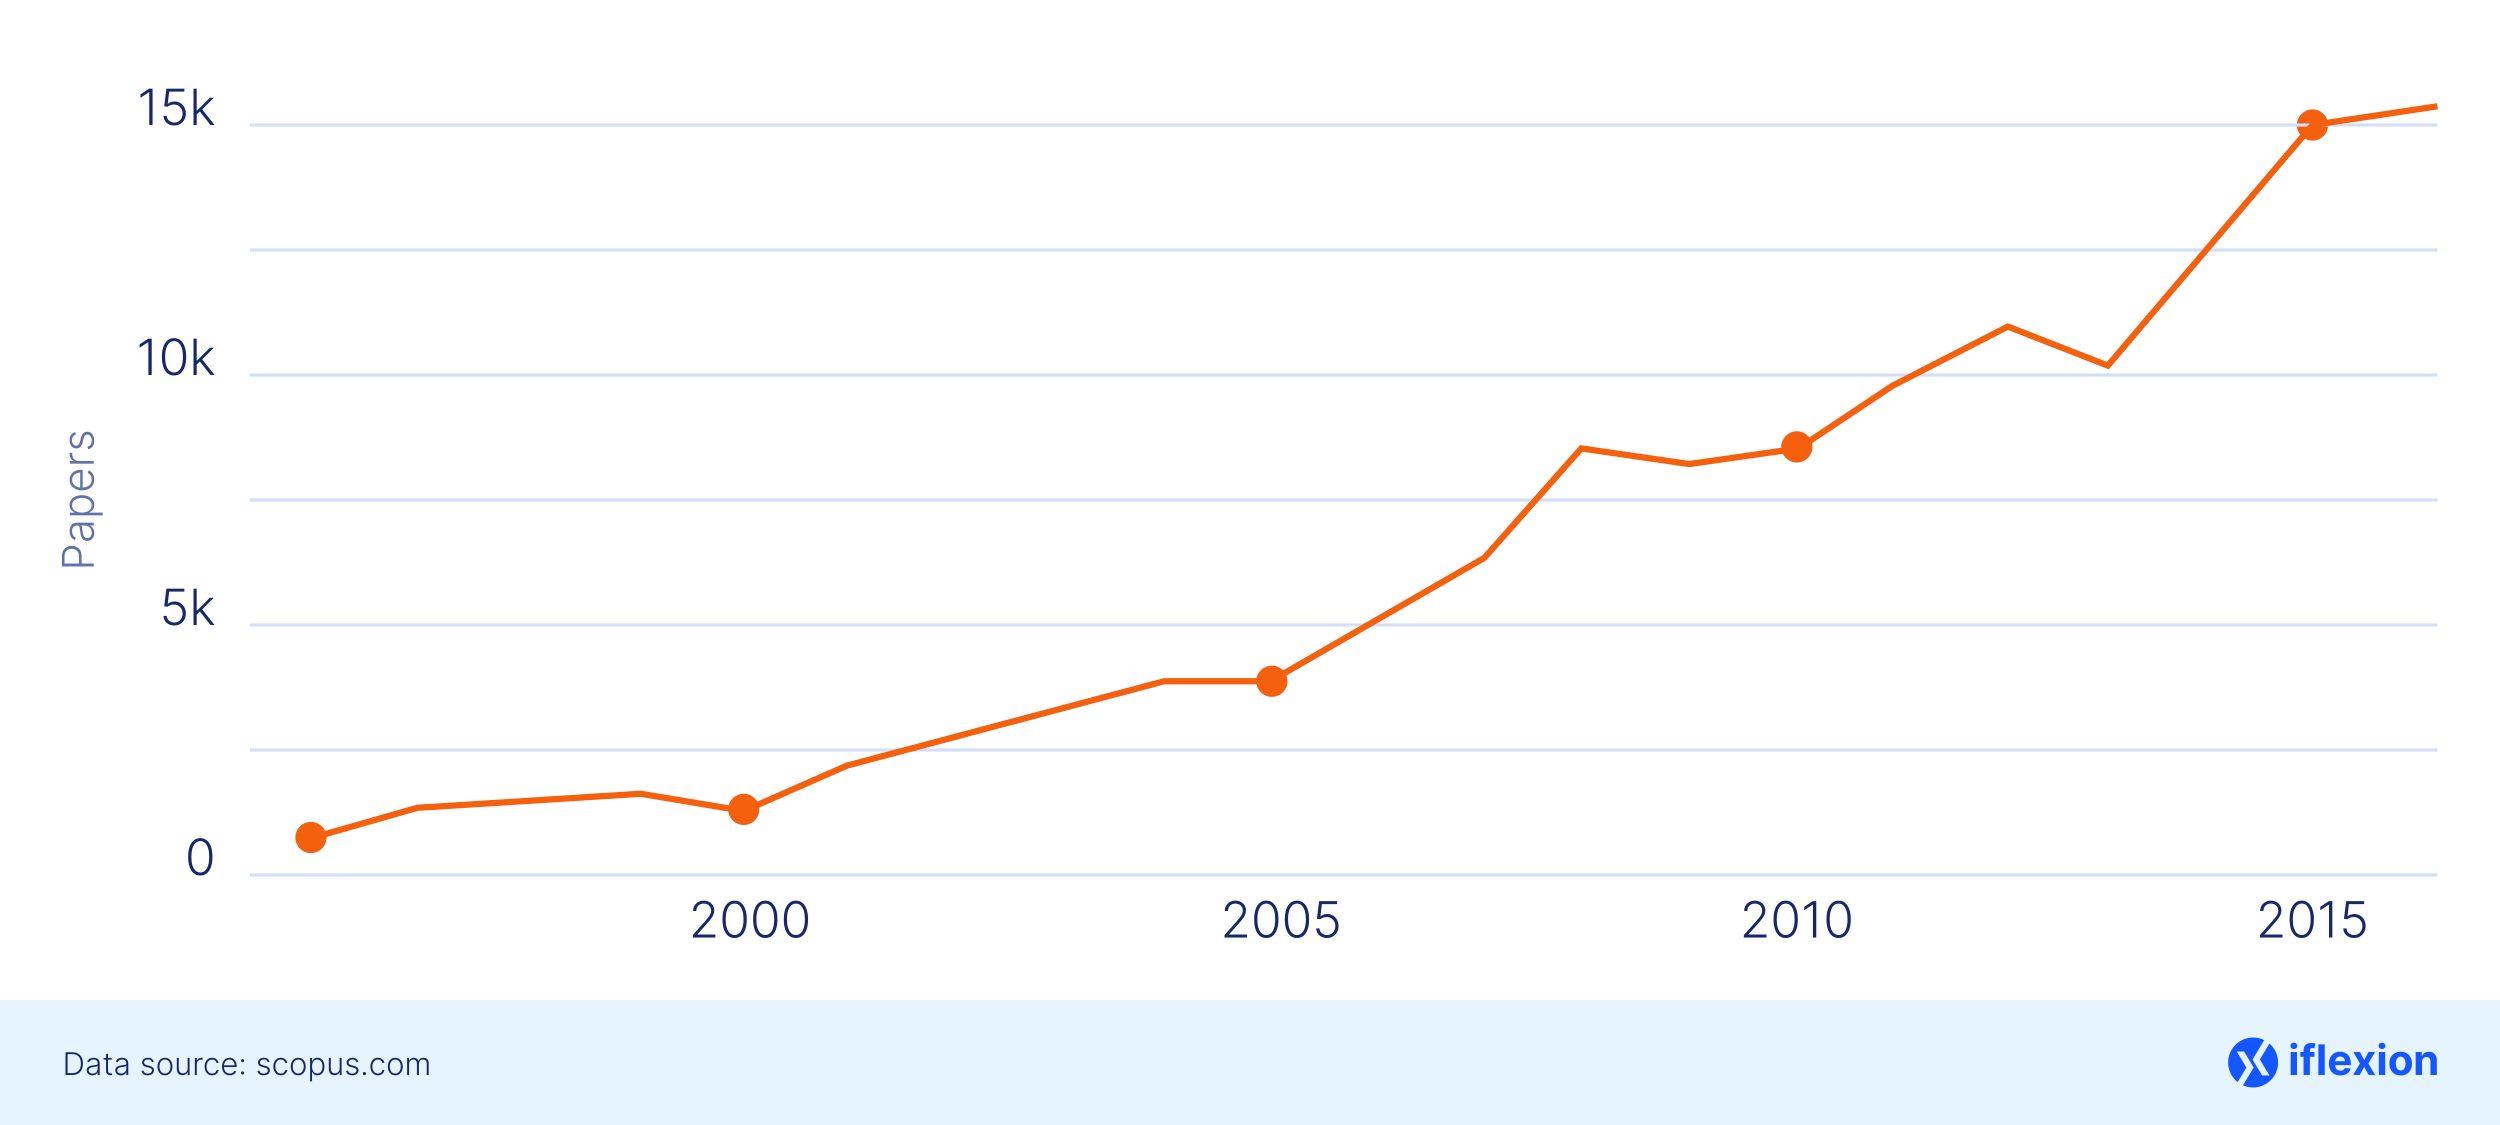 <svg width="800" height="360" viewBox="0 0 800 360" fill="none" xmlns="http://www.w3.org/2000/svg">
<rect width="800" height="360" fill="white"/>
<path d="M800 320H0V360H800V320Z" fill="#E5F4FF"/>
<path d="M23.097 344H20.966V336.727H23.224C23.918 336.727 24.511 336.872 25.004 337.161C25.498 337.449 25.877 337.864 26.14 338.403C26.403 338.943 26.534 339.591 26.534 340.346C26.534 341.108 26.399 341.763 26.129 342.31C25.862 342.854 25.471 343.272 24.957 343.563C24.446 343.854 23.826 344 23.097 344ZM21.63 343.403H23.058C23.683 343.403 24.206 343.28 24.627 343.034C25.049 342.788 25.365 342.436 25.575 341.979C25.786 341.522 25.891 340.978 25.891 340.346C25.889 339.719 25.785 339.179 25.579 338.727C25.375 338.274 25.072 337.928 24.67 337.686C24.27 337.445 23.775 337.324 23.185 337.324H21.63V343.403ZM29.536 344.124C29.207 344.124 28.906 344.06 28.634 343.933C28.361 343.802 28.145 343.615 27.984 343.371C27.823 343.125 27.742 342.827 27.742 342.477C27.742 342.207 27.793 341.979 27.895 341.795C27.997 341.61 28.141 341.459 28.328 341.34C28.515 341.222 28.737 341.128 28.992 341.06C29.248 340.991 29.53 340.938 29.837 340.9C30.143 340.862 30.401 340.829 30.612 340.8C30.825 340.772 30.987 340.727 31.098 340.665C31.209 340.604 31.265 340.504 31.265 340.367V340.239C31.265 339.868 31.154 339.575 30.931 339.362C30.711 339.147 30.394 339.039 29.98 339.039C29.587 339.039 29.266 339.125 29.017 339.298C28.771 339.471 28.598 339.675 28.499 339.909L27.899 339.692C28.022 339.394 28.192 339.156 28.41 338.979C28.628 338.799 28.872 338.67 29.142 338.592C29.411 338.511 29.685 338.471 29.962 338.471C30.17 338.471 30.387 338.498 30.612 338.553C30.839 338.607 31.05 338.702 31.244 338.837C31.438 338.969 31.595 339.155 31.716 339.394C31.837 339.631 31.897 339.932 31.897 340.296V344H31.265V343.137H31.226C31.15 343.298 31.038 343.454 30.889 343.606C30.739 343.757 30.552 343.882 30.328 343.979C30.103 344.076 29.839 344.124 29.536 344.124ZM29.621 343.545C29.957 343.545 30.248 343.471 30.494 343.322C30.741 343.173 30.93 342.975 31.063 342.729C31.198 342.48 31.265 342.207 31.265 341.908V341.12C31.218 341.165 31.138 341.205 31.027 341.241C30.918 341.276 30.792 341.308 30.647 341.337C30.505 341.363 30.363 341.385 30.221 341.404C30.079 341.423 29.951 341.44 29.837 341.454C29.53 341.492 29.267 341.551 29.049 341.631C28.831 341.712 28.665 341.823 28.549 341.965C28.433 342.105 28.375 342.285 28.375 342.505C28.375 342.836 28.493 343.093 28.73 343.276C28.966 343.455 29.263 343.545 29.621 343.545ZM35.727 338.545V339.096H33.124V338.545H35.727ZM33.937 337.239H34.573V342.576C34.573 342.803 34.612 342.982 34.69 343.112C34.768 343.24 34.87 343.331 34.996 343.386C35.121 343.438 35.255 343.464 35.397 343.464C35.48 343.464 35.551 343.459 35.61 343.45C35.669 343.438 35.721 343.426 35.766 343.414L35.901 343.986C35.84 344.009 35.764 344.031 35.674 344.05C35.584 344.071 35.473 344.082 35.34 344.082C35.108 344.082 34.884 344.031 34.669 343.929C34.456 343.827 34.281 343.676 34.143 343.474C34.006 343.273 33.937 343.023 33.937 342.725V337.239ZM38.686 344.124C38.357 344.124 38.056 344.06 37.784 343.933C37.512 343.802 37.295 343.615 37.134 343.371C36.973 343.125 36.893 342.827 36.893 342.477C36.893 342.207 36.944 341.979 37.045 341.795C37.147 341.61 37.292 341.459 37.479 341.34C37.666 341.222 37.887 341.128 38.143 341.06C38.398 340.991 38.68 340.938 38.988 340.9C39.293 340.862 39.551 340.829 39.762 340.8C39.975 340.772 40.137 340.727 40.249 340.665C40.36 340.604 40.416 340.504 40.416 340.367V340.239C40.416 339.868 40.304 339.575 40.082 339.362C39.861 339.147 39.544 339.039 39.13 339.039C38.737 339.039 38.416 339.125 38.168 339.298C37.921 339.471 37.749 339.675 37.649 339.909L37.049 339.692C37.172 339.394 37.343 339.156 37.56 338.979C37.778 338.799 38.022 338.67 38.292 338.592C38.562 338.511 38.835 338.471 39.112 338.471C39.321 338.471 39.537 338.498 39.762 338.553C39.989 338.607 40.2 338.702 40.394 338.837C40.588 338.969 40.746 339.155 40.867 339.394C40.987 339.631 41.048 339.932 41.048 340.296V344H40.416V343.137H40.376C40.301 343.298 40.188 343.454 40.039 343.606C39.89 343.757 39.703 343.882 39.478 343.979C39.253 344.076 38.989 344.124 38.686 344.124ZM38.771 343.545C39.108 343.545 39.399 343.471 39.645 343.322C39.891 343.173 40.081 342.975 40.213 342.729C40.348 342.48 40.416 342.207 40.416 341.908V341.12C40.368 341.165 40.289 341.205 40.178 341.241C40.069 341.276 39.942 341.308 39.798 341.337C39.656 341.363 39.514 341.385 39.371 341.404C39.229 341.423 39.102 341.44 38.988 341.454C38.68 341.492 38.417 341.551 38.2 341.631C37.982 341.712 37.815 341.823 37.699 341.965C37.583 342.105 37.525 342.285 37.525 342.505C37.525 342.836 37.643 343.093 37.88 343.276C38.117 343.455 38.414 343.545 38.771 343.545ZM49.206 339.742L48.627 339.906C48.571 339.742 48.49 339.594 48.386 339.462C48.282 339.329 48.146 339.224 47.978 339.146C47.812 339.067 47.606 339.028 47.36 339.028C46.99 339.028 46.687 339.116 46.451 339.291C46.214 339.466 46.096 339.692 46.096 339.969C46.096 340.204 46.176 340.394 46.337 340.541C46.5 340.686 46.751 340.8 47.09 340.886L47.914 341.088C48.371 341.199 48.713 341.376 48.94 341.617C49.17 341.859 49.284 342.162 49.284 342.526C49.284 342.834 49.199 343.107 49.029 343.347C48.858 343.586 48.62 343.774 48.315 343.911C48.012 344.046 47.66 344.114 47.26 344.114C46.728 344.114 46.288 343.994 45.943 343.755C45.597 343.513 45.376 343.165 45.279 342.711L45.886 342.562C45.964 342.886 46.117 343.131 46.344 343.297C46.574 343.463 46.876 343.545 47.25 343.545C47.669 343.545 48.004 343.452 48.255 343.265C48.506 343.076 48.631 342.839 48.631 342.555C48.631 342.335 48.558 342.15 48.411 342.001C48.264 341.849 48.041 341.738 47.743 341.667L46.852 341.454C46.378 341.34 46.028 341.16 45.801 340.914C45.574 340.668 45.46 340.362 45.46 339.998C45.46 339.697 45.541 339.433 45.705 339.206C45.868 338.976 46.093 338.796 46.38 338.666C46.666 338.536 46.993 338.471 47.36 338.471C47.859 338.471 48.258 338.585 48.556 338.812C48.857 339.037 49.074 339.347 49.206 339.742ZM52.788 344.114C52.317 344.114 51.901 343.994 51.538 343.755C51.179 343.516 50.897 343.186 50.693 342.764C50.49 342.34 50.388 341.852 50.388 341.298C50.388 340.739 50.49 340.248 50.693 339.824C50.897 339.398 51.179 339.066 51.538 338.83C51.901 338.59 52.317 338.471 52.788 338.471C53.26 338.471 53.675 338.59 54.035 338.83C54.395 339.069 54.677 339.4 54.88 339.824C55.086 340.248 55.189 340.739 55.189 341.298C55.189 341.852 55.087 342.34 54.884 342.764C54.68 343.186 54.397 343.516 54.035 343.755C53.675 343.994 53.26 344.114 52.788 344.114ZM52.788 343.535C53.167 343.535 53.488 343.433 53.751 343.229C54.014 343.026 54.212 342.755 54.347 342.416C54.485 342.078 54.553 341.705 54.553 341.298C54.553 340.89 54.485 340.516 54.347 340.175C54.212 339.835 54.014 339.561 53.751 339.355C53.488 339.149 53.167 339.046 52.788 339.046C52.412 339.046 52.091 339.149 51.826 339.355C51.563 339.561 51.363 339.835 51.226 340.175C51.091 340.516 51.024 340.89 51.024 341.298C51.024 341.705 51.091 342.078 51.226 342.416C51.363 342.755 51.563 343.026 51.826 343.229C52.089 343.433 52.41 343.535 52.788 343.535ZM60.043 341.915V338.545H60.675V344H60.043V343.094H59.993C59.865 343.374 59.663 343.607 59.386 343.794C59.109 343.979 58.77 344.071 58.37 344.071C58.022 344.071 57.713 343.995 57.443 343.844C57.173 343.69 56.961 343.465 56.807 343.169C56.654 342.873 56.577 342.51 56.577 342.079V338.545H57.209V342.04C57.209 342.466 57.334 342.809 57.585 343.07C57.836 343.328 58.158 343.457 58.551 343.457C58.797 343.457 59.034 343.397 59.261 343.279C59.489 343.161 59.676 342.988 59.822 342.761C59.969 342.531 60.043 342.249 60.043 341.915ZM62.348 344V338.545H62.962V339.384H63.009C63.118 339.109 63.307 338.888 63.577 338.719C63.849 338.549 64.157 338.464 64.5 338.464C64.552 338.464 64.61 338.465 64.674 338.467C64.738 338.47 64.791 338.472 64.834 338.474V339.117C64.806 339.112 64.756 339.105 64.685 339.096C64.614 339.086 64.537 339.082 64.454 339.082C64.17 339.082 63.917 339.142 63.694 339.263C63.474 339.381 63.3 339.546 63.172 339.756C63.044 339.967 62.98 340.207 62.98 340.477V344H62.348ZM67.877 344.114C67.39 344.114 66.965 343.992 66.603 343.748C66.243 343.504 65.963 343.17 65.764 342.746C65.566 342.323 65.466 341.84 65.466 341.298C65.466 340.751 65.567 340.264 65.768 339.838C65.972 339.412 66.253 339.078 66.613 338.837C66.973 338.593 67.391 338.471 67.867 338.471C68.231 338.471 68.561 338.542 68.857 338.684C69.153 338.824 69.397 339.021 69.589 339.277C69.783 339.53 69.905 339.826 69.955 340.165H69.316C69.249 339.857 69.089 339.594 68.836 339.376C68.585 339.156 68.266 339.046 67.877 339.046C67.529 339.046 67.222 339.141 66.954 339.33C66.686 339.517 66.477 339.779 66.326 340.115C66.176 340.449 66.102 340.836 66.102 341.276C66.102 341.719 66.175 342.111 66.322 342.452C66.469 342.79 66.675 343.055 66.94 343.247C67.207 343.439 67.52 343.535 67.877 343.535C68.119 343.535 68.339 343.49 68.538 343.4C68.739 343.308 68.907 343.177 69.042 343.009C69.179 342.841 69.272 342.641 69.319 342.409H69.958C69.911 342.738 69.794 343.032 69.607 343.29C69.422 343.545 69.182 343.747 68.886 343.893C68.592 344.04 68.256 344.114 67.877 344.114ZM73.518 344.114C73.009 344.114 72.569 343.995 72.197 343.759C71.826 343.519 71.538 343.189 71.334 342.768C71.133 342.344 71.032 341.856 71.032 341.305C71.032 340.755 71.133 340.268 71.334 339.842C71.538 339.413 71.819 339.078 72.176 338.837C72.536 338.593 72.951 338.471 73.422 338.471C73.718 338.471 74.004 338.525 74.278 338.634C74.553 338.741 74.799 338.905 75.017 339.128C75.237 339.348 75.411 339.626 75.539 339.962C75.667 340.296 75.731 340.692 75.731 341.148V341.461H71.469V340.903H75.084C75.084 340.553 75.013 340.238 74.871 339.959C74.732 339.677 74.536 339.455 74.285 339.291C74.037 339.128 73.749 339.046 73.422 339.046C73.077 339.046 72.772 339.138 72.51 339.323C72.247 339.508 72.041 339.752 71.892 340.055C71.745 340.358 71.671 340.689 71.668 341.049V341.383C71.668 341.816 71.743 342.195 71.892 342.519C72.043 342.841 72.258 343.091 72.535 343.268C72.812 343.446 73.139 343.535 73.518 343.535C73.776 343.535 74.002 343.495 74.197 343.414C74.393 343.334 74.558 343.226 74.69 343.091C74.825 342.954 74.927 342.803 74.996 342.64L75.596 342.835C75.513 343.065 75.377 343.277 75.187 343.471C75 343.665 74.766 343.821 74.484 343.94C74.205 344.056 73.883 344.114 73.518 344.114ZM77.628 343.862C77.488 343.862 77.367 343.812 77.266 343.712C77.166 343.613 77.117 343.492 77.117 343.35C77.117 343.21 77.166 343.091 77.266 342.991C77.367 342.89 77.488 342.839 77.628 342.839C77.77 342.839 77.891 342.89 77.99 342.991C78.09 343.091 78.139 343.21 78.139 343.35C78.139 343.445 78.115 343.531 78.068 343.609C78.023 343.685 77.962 343.747 77.883 343.794C77.808 343.839 77.722 343.862 77.628 343.862ZM77.628 339.927C77.488 339.927 77.367 339.877 77.266 339.778C77.166 339.678 77.117 339.558 77.117 339.415C77.117 339.276 77.166 339.156 77.266 339.057C77.367 338.955 77.488 338.904 77.628 338.904C77.77 338.904 77.891 338.955 77.99 339.057C78.09 339.156 78.139 339.276 78.139 339.415C78.139 339.51 78.115 339.597 78.068 339.675C78.023 339.75 77.962 339.812 77.883 339.859C77.808 339.904 77.722 339.927 77.628 339.927ZM86.286 339.742L85.708 339.906C85.651 339.742 85.57 339.594 85.466 339.462C85.362 339.329 85.226 339.224 85.058 339.146C84.892 339.067 84.686 339.028 84.44 339.028C84.07 339.028 83.767 339.116 83.531 339.291C83.294 339.466 83.176 339.692 83.176 339.969C83.176 340.204 83.256 340.394 83.417 340.541C83.58 340.686 83.831 340.8 84.17 340.886L84.994 341.088C85.451 341.199 85.793 341.376 86.02 341.617C86.25 341.859 86.365 342.162 86.365 342.526C86.365 342.834 86.279 343.107 86.109 343.347C85.938 343.586 85.701 343.774 85.395 343.911C85.092 344.046 84.74 344.114 84.34 344.114C83.808 344.114 83.368 343.994 83.023 343.755C82.677 343.513 82.456 343.165 82.359 342.711L82.966 342.562C83.044 342.886 83.197 343.131 83.424 343.297C83.654 343.463 83.956 343.545 84.33 343.545C84.749 343.545 85.084 343.452 85.335 343.265C85.586 343.076 85.711 342.839 85.711 342.555C85.711 342.335 85.638 342.15 85.491 342.001C85.344 341.849 85.122 341.738 84.823 341.667L83.932 341.454C83.459 341.34 83.108 341.16 82.881 340.914C82.654 340.668 82.54 340.362 82.54 339.998C82.54 339.697 82.622 339.433 82.785 339.206C82.948 338.976 83.173 338.796 83.46 338.666C83.746 338.536 84.073 338.471 84.44 338.471C84.939 338.471 85.338 338.585 85.636 338.812C85.937 339.037 86.154 339.347 86.286 339.742ZM89.879 344.114C89.392 344.114 88.967 343.992 88.604 343.748C88.245 343.504 87.965 343.17 87.766 342.746C87.567 342.323 87.468 341.84 87.468 341.298C87.468 340.751 87.569 340.264 87.77 339.838C87.974 339.412 88.255 339.078 88.615 338.837C88.975 338.593 89.393 338.471 89.869 338.471C90.233 338.471 90.563 338.542 90.859 338.684C91.155 338.824 91.399 339.021 91.591 339.277C91.785 339.53 91.907 339.826 91.957 340.165H91.317C91.251 339.857 91.091 339.594 90.838 339.376C90.587 339.156 90.267 339.046 89.879 339.046C89.531 339.046 89.224 339.141 88.956 339.33C88.688 339.517 88.479 339.779 88.327 340.115C88.178 340.449 88.104 340.836 88.104 341.276C88.104 341.719 88.177 342.111 88.324 342.452C88.471 342.79 88.677 343.055 88.942 343.247C89.209 343.439 89.522 343.535 89.879 343.535C90.121 343.535 90.341 343.49 90.54 343.4C90.741 343.308 90.909 343.177 91.044 343.009C91.181 342.841 91.274 342.641 91.321 342.409H91.96C91.913 342.738 91.796 343.032 91.609 343.29C91.424 343.545 91.184 343.747 90.888 343.893C90.594 344.04 90.258 344.114 89.879 344.114ZM95.435 344.114C94.964 344.114 94.547 343.994 94.185 343.755C93.825 343.516 93.543 343.186 93.34 342.764C93.136 342.34 93.034 341.852 93.034 341.298C93.034 340.739 93.136 340.248 93.34 339.824C93.543 339.398 93.825 339.066 94.185 338.83C94.547 338.59 94.964 338.471 95.435 338.471C95.906 338.471 96.322 338.59 96.681 338.83C97.041 339.069 97.323 339.4 97.527 339.824C97.733 340.248 97.836 340.739 97.836 341.298C97.836 341.852 97.734 342.34 97.53 342.764C97.327 343.186 97.044 343.516 96.681 343.755C96.322 343.994 95.906 344.114 95.435 344.114ZM95.435 343.535C95.814 343.535 96.135 343.433 96.397 343.229C96.66 343.026 96.859 342.755 96.994 342.416C97.131 342.078 97.2 341.705 97.2 341.298C97.2 340.89 97.131 340.516 96.994 340.175C96.859 339.835 96.66 339.561 96.397 339.355C96.135 339.149 95.814 339.046 95.435 339.046C95.059 339.046 94.738 339.149 94.473 339.355C94.21 339.561 94.01 339.835 93.873 340.175C93.738 340.516 93.67 340.89 93.67 341.298C93.67 341.705 93.738 342.078 93.873 342.416C94.01 342.755 94.21 343.026 94.473 343.229C94.735 343.433 95.056 343.535 95.435 343.535ZM99.223 346.045V338.545H99.838V339.586H99.912C99.988 339.423 100.092 339.256 100.225 339.085C100.357 338.912 100.532 338.767 100.75 338.648C100.97 338.53 101.247 338.471 101.581 338.471C102.031 338.471 102.424 338.589 102.76 338.826C103.099 339.06 103.361 339.389 103.548 339.813C103.738 340.235 103.833 340.726 103.833 341.287C103.833 341.85 103.738 342.344 103.548 342.768C103.361 343.192 103.099 343.522 102.76 343.759C102.424 343.995 102.033 344.114 101.588 344.114C101.259 344.114 100.983 344.054 100.761 343.936C100.541 343.818 100.362 343.672 100.225 343.499C100.09 343.324 99.986 343.154 99.912 342.988H99.855V346.045H99.223ZM99.848 341.276C99.848 341.717 99.913 342.107 100.044 342.448C100.176 342.787 100.365 343.053 100.612 343.247C100.86 343.439 101.161 343.535 101.514 343.535C101.876 343.535 102.181 343.435 102.43 343.237C102.681 343.035 102.871 342.764 103.002 342.423C103.134 342.082 103.2 341.7 103.2 341.276C103.2 340.857 103.135 340.48 103.005 340.143C102.877 339.807 102.688 339.541 102.437 339.344C102.186 339.146 101.878 339.046 101.514 339.046C101.159 339.046 100.857 339.142 100.608 339.334C100.36 339.523 100.17 339.786 100.04 340.122C99.912 340.456 99.848 340.841 99.848 341.276ZM108.685 341.915V338.545H109.317V344H108.685V343.094H108.635C108.508 343.374 108.305 343.607 108.028 343.794C107.751 343.979 107.413 344.071 107.013 344.071C106.665 344.071 106.356 343.995 106.086 343.844C105.816 343.69 105.604 343.465 105.45 343.169C105.296 342.873 105.219 342.51 105.219 342.079V338.545H105.851V342.04C105.851 342.466 105.977 342.809 106.228 343.07C106.479 343.328 106.801 343.457 107.194 343.457C107.44 343.457 107.677 343.397 107.904 343.279C108.131 343.161 108.318 342.988 108.465 342.761C108.612 342.531 108.685 342.249 108.685 341.915ZM114.656 339.742L114.077 339.906C114.02 339.742 113.939 339.594 113.835 339.462C113.731 339.329 113.595 339.224 113.427 339.146C113.261 339.067 113.055 339.028 112.809 339.028C112.44 339.028 112.137 339.116 111.9 339.291C111.663 339.466 111.545 339.692 111.545 339.969C111.545 340.204 111.625 340.394 111.786 340.541C111.95 340.686 112.201 340.8 112.539 340.886L113.363 341.088C113.82 341.199 114.162 341.376 114.389 341.617C114.619 341.859 114.734 342.162 114.734 342.526C114.734 342.834 114.648 343.107 114.478 343.347C114.308 343.586 114.07 343.774 113.764 343.911C113.461 344.046 113.11 344.114 112.71 344.114C112.177 344.114 111.738 343.994 111.392 343.755C111.046 343.513 110.825 343.165 110.728 342.711L111.335 342.562C111.413 342.886 111.566 343.131 111.793 343.297C112.023 343.463 112.325 343.545 112.699 343.545C113.118 343.545 113.453 343.452 113.704 343.265C113.955 343.076 114.08 342.839 114.08 342.555C114.08 342.335 114.007 342.15 113.86 342.001C113.713 341.849 113.491 341.738 113.192 341.667L112.301 341.454C111.828 341.34 111.477 341.16 111.25 340.914C111.023 340.668 110.909 340.362 110.909 339.998C110.909 339.697 110.991 339.433 111.154 339.206C111.317 338.976 111.542 338.796 111.829 338.666C112.115 338.536 112.442 338.471 112.809 338.471C113.308 338.471 113.707 338.585 114.006 338.812C114.306 339.037 114.523 339.347 114.656 339.742ZM116.622 344.053C116.482 344.053 116.362 344.004 116.26 343.904C116.16 343.802 116.111 343.682 116.111 343.542C116.111 343.4 116.16 343.279 116.26 343.18C116.362 343.08 116.482 343.031 116.622 343.031C116.764 343.031 116.885 343.08 116.984 343.18C117.084 343.279 117.133 343.4 117.133 343.542C117.133 343.634 117.11 343.719 117.062 343.798C117.017 343.876 116.956 343.938 116.878 343.986C116.802 344.031 116.717 344.053 116.622 344.053ZM120.934 344.114C120.446 344.114 120.021 343.992 119.659 343.748C119.299 343.504 119.02 343.17 118.821 342.746C118.622 342.323 118.523 341.84 118.523 341.298C118.523 340.751 118.623 340.264 118.825 339.838C119.028 339.412 119.31 339.078 119.67 338.837C120.03 338.593 120.447 338.471 120.923 338.471C121.288 338.471 121.618 338.542 121.914 338.684C122.21 338.824 122.454 339.021 122.646 339.277C122.84 339.53 122.962 339.826 123.011 340.165H122.372C122.306 339.857 122.146 339.594 121.893 339.376C121.642 339.156 121.322 339.046 120.934 339.046C120.586 339.046 120.278 339.141 120.011 339.33C119.743 339.517 119.534 339.779 119.382 340.115C119.233 340.449 119.158 340.836 119.158 341.276C119.158 341.719 119.232 342.111 119.379 342.452C119.525 342.79 119.731 343.055 119.996 343.247C120.264 343.439 120.576 343.535 120.934 343.535C121.175 343.535 121.396 343.49 121.594 343.4C121.796 343.308 121.964 343.177 122.099 343.009C122.236 342.841 122.328 342.641 122.376 342.409H123.015C122.968 342.738 122.85 343.032 122.663 343.29C122.479 343.545 122.238 343.747 121.942 343.893C121.649 344.04 121.313 344.114 120.934 344.114ZM126.49 344.114C126.019 344.114 125.602 343.994 125.24 343.755C124.88 343.516 124.598 343.186 124.395 342.764C124.191 342.34 124.089 341.852 124.089 341.298C124.089 340.739 124.191 340.248 124.395 339.824C124.598 339.398 124.88 339.066 125.24 338.83C125.602 338.59 126.019 338.471 126.49 338.471C126.961 338.471 127.376 338.59 127.736 338.83C128.096 339.069 128.378 339.4 128.581 339.824C128.787 340.248 128.89 340.739 128.89 341.298C128.89 341.852 128.788 342.34 128.585 342.764C128.381 343.186 128.098 343.516 127.736 343.755C127.376 343.994 126.961 344.114 126.49 344.114ZM126.49 343.535C126.868 343.535 127.189 343.433 127.452 343.229C127.715 343.026 127.914 342.755 128.049 342.416C128.186 342.078 128.255 341.705 128.255 341.298C128.255 340.89 128.186 340.516 128.049 340.175C127.914 339.835 127.715 339.561 127.452 339.355C127.189 339.149 126.868 339.046 126.49 339.046C126.113 339.046 125.792 339.149 125.527 339.355C125.265 339.561 125.065 339.835 124.927 340.175C124.792 340.516 124.725 340.89 124.725 341.298C124.725 341.705 124.792 342.078 124.927 342.416C125.065 342.755 125.265 343.026 125.527 343.229C125.79 343.433 126.111 343.535 126.49 343.535ZM130.278 344V338.545H130.892V339.384H130.949C131.058 339.102 131.239 338.88 131.492 338.719C131.748 338.556 132.055 338.474 132.412 338.474C132.789 338.474 133.097 338.563 133.339 338.741C133.583 338.916 133.765 339.157 133.886 339.465H133.932C134.055 339.162 134.255 338.922 134.532 338.744C134.811 338.564 135.15 338.474 135.548 338.474C136.054 338.474 136.454 338.634 136.748 338.954C137.042 339.271 137.188 339.735 137.188 340.346V344H136.556V340.346C136.556 339.915 136.446 339.592 136.226 339.376C136.006 339.161 135.716 339.053 135.356 339.053C134.939 339.053 134.619 339.181 134.394 339.437C134.169 339.692 134.056 340.017 134.056 340.41V344H133.41V340.289C133.41 339.92 133.307 339.621 133.101 339.394C132.895 339.167 132.605 339.053 132.231 339.053C131.98 339.053 131.754 339.115 131.553 339.238C131.354 339.361 131.196 339.533 131.08 339.753C130.967 339.971 130.91 340.222 130.91 340.506V344H130.278Z" fill="#162869"/>
<path d="M733.005 344.001V336.648H735.044V344.001H733.005ZM734.03 335.7C733.726 335.7 733.466 335.6 733.249 335.399C733.035 335.194 732.929 334.95 732.929 334.666C732.929 334.385 733.035 334.144 733.249 333.943C733.466 333.739 733.726 333.637 734.03 333.637C734.333 333.637 734.591 333.739 734.805 333.943C735.022 334.144 735.131 334.385 735.131 334.666C735.131 334.95 735.022 335.194 734.805 335.399C734.591 335.6 734.333 335.7 734.03 335.7Z" fill="#1457FF"/>
<path fill-rule="evenodd" clip-rule="evenodd" d="M737.131 338.178H736.093V336.647H737.131V336.115C737.131 335.582 737.235 335.14 737.442 334.789C737.653 334.438 737.94 334.175 738.304 333.999C738.668 333.824 739.081 333.736 739.544 333.736C739.857 333.736 740.142 333.76 740.401 333.808C740.663 333.856 740.857 333.899 740.985 333.937L740.621 335.469C740.541 335.443 740.442 335.419 740.324 335.397C740.209 335.375 740.091 335.364 739.97 335.364C739.67 335.364 739.461 335.434 739.343 335.574C739.225 335.711 739.166 335.905 739.166 336.153V336.647H740.631V338.178H739.166V344H737.131V338.178Z" fill="#1457FF"/>
<path d="M743.916 334.195H741.877V343.999H743.916V334.195Z" fill="#1457FF"/>
<path fill-rule="evenodd" clip-rule="evenodd" d="M747.268 340.845V340.85C747.268 341.213 747.335 341.528 747.469 341.793C747.606 342.058 747.799 342.262 748.048 342.405C748.297 342.549 748.592 342.621 748.934 342.621C749.16 342.621 749.368 342.589 749.556 342.525C749.744 342.461 749.906 342.365 750.04 342.238C750.174 342.11 750.276 341.954 750.346 341.769L752.232 341.893C752.136 342.346 751.94 342.742 751.643 343.08C751.35 343.416 750.97 343.677 750.504 343.865C750.041 344.051 749.507 344.143 748.9 344.143C748.144 344.143 747.493 343.99 746.947 343.684C746.405 343.374 745.987 342.937 745.693 342.372C745.399 341.804 745.253 341.132 745.253 340.357C745.253 339.6 745.399 338.936 745.693 338.365C745.987 337.794 746.4 337.349 746.933 337.03C747.469 336.71 748.098 336.551 748.819 336.551C749.304 336.551 749.756 336.629 750.174 336.785C750.595 336.939 750.962 337.17 751.275 337.479C751.591 337.789 751.836 338.178 752.012 338.648C752.187 339.114 752.275 339.659 752.275 340.285V340.845H747.268ZM747.27 339.581H750.356C750.356 339.287 750.292 339.027 750.164 338.801C750.036 338.574 749.859 338.397 749.633 338.269C749.409 338.139 749.149 338.073 748.852 338.073C748.543 338.073 748.268 338.145 748.029 338.289C747.793 338.429 747.608 338.619 747.474 338.858C747.35 339.076 747.282 339.317 747.27 339.581Z" fill="#1457FF"/>
<path d="M755.185 336.646L756.535 339.217L757.918 336.646H760.01L757.88 340.323L760.068 343.999H757.985L756.535 341.457L755.108 343.999H753.002L755.185 340.323L753.078 336.646H755.185Z" fill="#1457FF"/>
<path d="M761.222 344.001V336.648H763.261V344.001H761.222ZM762.247 335.7C761.943 335.7 761.683 335.6 761.466 335.399C761.253 335.194 761.146 334.95 761.146 334.666C761.146 334.385 761.253 334.144 761.466 333.943C761.683 333.739 761.943 333.637 762.247 333.637C762.55 333.637 762.808 333.739 763.022 333.943C763.239 334.144 763.348 334.385 763.348 334.666C763.348 334.95 763.239 335.194 763.022 335.399C762.808 335.6 762.55 335.7 762.247 335.7Z" fill="#1457FF"/>
<path d="M768.218 344.143C767.474 344.143 766.831 343.985 766.289 343.669C765.749 343.35 765.333 342.906 765.039 342.338C764.746 341.767 764.599 341.105 764.599 340.352C764.599 339.592 764.746 338.928 765.039 338.36C765.333 337.789 765.749 337.346 766.289 337.03C766.831 336.71 767.474 336.551 768.218 336.551C768.961 336.551 769.603 336.71 770.142 337.03C770.685 337.346 771.103 337.789 771.396 338.36C771.69 338.928 771.837 339.592 771.837 340.352C771.837 341.105 771.69 341.767 771.396 342.338C771.103 342.906 770.685 343.35 770.142 343.669C769.603 343.985 768.961 344.143 768.218 344.143ZM768.227 342.563C768.566 342.563 768.848 342.468 769.075 342.276C769.301 342.082 769.472 341.817 769.587 341.482C769.705 341.146 769.764 340.765 769.764 340.337C769.764 339.91 769.705 339.528 769.587 339.193C769.472 338.858 769.301 338.593 769.075 338.399C768.848 338.204 768.566 338.107 768.227 338.107C767.886 338.107 767.599 338.204 767.366 338.399C767.136 338.593 766.962 338.858 766.844 339.193C766.729 339.528 766.672 339.91 766.672 340.337C766.672 340.765 766.729 341.146 766.844 341.482C766.962 341.817 767.136 342.082 767.366 342.276C767.599 342.468 767.886 342.563 768.227 342.563Z" fill="#1457FF"/>
<path d="M775.053 339.749V344H773.014V336.647H774.957V337.944H775.044C775.206 337.516 775.479 337.178 775.862 336.929C776.245 336.677 776.709 336.551 777.255 336.551C777.766 336.551 778.211 336.663 778.591 336.886C778.971 337.109 779.266 337.428 779.476 337.843C779.687 338.255 779.792 338.746 779.792 339.318V344H777.753V339.682C777.756 339.232 777.641 338.881 777.408 338.628C777.175 338.373 776.855 338.245 776.446 338.245C776.172 338.245 775.929 338.305 775.719 338.423C775.511 338.541 775.348 338.713 775.23 338.94C775.115 339.163 775.056 339.433 775.053 339.749Z" fill="#1457FF"/>
<path fill-rule="evenodd" clip-rule="evenodd" d="M716.042 346.277C714.19 344.811 713 342.543 713 340C713 335.584 716.585 332 721 332C722.276 332 723.482 332.299 724.552 332.831L720.822 339.038L723.893 344.15H726.227L723.155 339.038L726.219 333.939C727.921 335.406 729 337.578 729 340C729 344.415 725.416 348 721 348C719.844 348 718.745 347.754 717.753 347.312L721.178 341.611L718.106 336.499H715.773L718.845 341.611L716.042 346.277Z" fill="#1457FF"/>
<path d="M64.097 280.159C63.278 280.159 62.58 279.924 62 279.455C61.424 278.981 60.981 278.297 60.67 277.403C60.364 276.509 60.21 275.436 60.21 274.182C60.21 272.932 60.364 271.862 60.67 270.972C60.981 270.078 61.426 269.394 62.006 268.92C62.589 268.443 63.286 268.205 64.097 268.205C64.907 268.205 65.602 268.443 66.182 268.92C66.765 269.394 67.21 270.078 67.517 270.972C67.828 271.862 67.983 272.932 67.983 274.182C67.983 275.436 67.828 276.509 67.517 277.403C67.21 278.297 66.767 278.981 66.188 279.455C65.612 279.924 64.915 280.159 64.097 280.159ZM64.097 279.205C64.994 279.205 65.695 278.767 66.199 277.892C66.703 277.013 66.954 275.777 66.954 274.182C66.954 273.121 66.839 272.216 66.608 271.466C66.381 270.712 66.053 270.136 65.625 269.739C65.201 269.341 64.691 269.142 64.097 269.142C63.206 269.142 62.508 269.585 62 270.472C61.492 271.354 61.239 272.591 61.239 274.182C61.239 275.242 61.352 276.148 61.58 276.898C61.811 277.648 62.138 278.22 62.562 278.614C62.99 279.008 63.502 279.205 64.097 279.205Z" fill="#162869"/>
<path d="M221.694 300V299.222L225.495 294.949C225.991 294.388 226.391 293.909 226.694 293.511C226.997 293.114 227.217 292.746 227.353 292.409C227.493 292.072 227.563 291.722 227.563 291.358C227.563 290.915 227.459 290.528 227.251 290.199C227.046 289.866 226.764 289.606 226.404 289.42C226.044 289.235 225.639 289.142 225.188 289.142C224.711 289.142 224.292 289.244 223.933 289.449C223.576 289.653 223.3 289.934 223.103 290.29C222.906 290.646 222.808 291.055 222.808 291.517H221.79C221.79 290.873 221.938 290.303 222.234 289.807C222.533 289.307 222.94 288.915 223.455 288.631C223.974 288.347 224.561 288.205 225.217 288.205C225.864 288.205 226.44 288.345 226.944 288.625C227.448 288.902 227.844 289.278 228.131 289.756C228.419 290.233 228.563 290.767 228.563 291.358C228.563 291.786 228.487 292.201 228.336 292.602C228.188 293.004 227.933 293.451 227.569 293.943C227.205 294.436 226.701 295.038 226.058 295.75L223.171 298.972V299.045H228.927V300H221.694ZM235.073 300.159C234.255 300.159 233.556 299.924 232.977 299.455C232.401 298.981 231.958 298.297 231.647 297.403C231.34 296.509 231.187 295.436 231.187 294.182C231.187 292.932 231.34 291.862 231.647 290.972C231.958 290.078 232.403 289.394 232.982 288.92C233.566 288.443 234.263 288.205 235.073 288.205C235.884 288.205 236.579 288.443 237.158 288.92C237.742 289.394 238.187 290.078 238.494 290.972C238.804 291.862 238.96 292.932 238.96 294.182C238.96 295.436 238.804 296.509 238.494 297.403C238.187 298.297 237.744 298.981 237.164 299.455C236.588 299.924 235.891 300.159 235.073 300.159ZM235.073 299.205C235.971 299.205 236.672 298.767 237.175 297.892C237.679 297.013 237.931 295.777 237.931 294.182C237.931 293.121 237.816 292.216 237.585 291.466C237.357 290.712 237.03 290.136 236.602 289.739C236.177 289.341 235.668 289.142 235.073 289.142C234.183 289.142 233.484 289.585 232.977 290.472C232.469 291.354 232.215 292.591 232.215 294.182C232.215 295.242 232.329 296.148 232.556 296.898C232.787 297.648 233.115 298.22 233.539 298.614C233.967 299.008 234.478 299.205 235.073 299.205ZM244.886 300.159C244.067 300.159 243.369 299.924 242.789 299.455C242.213 298.981 241.77 298.297 241.46 297.403C241.153 296.509 240.999 295.436 240.999 294.182C240.999 292.932 241.153 291.862 241.46 290.972C241.77 290.078 242.215 289.394 242.795 288.92C243.378 288.443 244.075 288.205 244.886 288.205C245.696 288.205 246.391 288.443 246.971 288.92C247.554 289.394 247.999 290.078 248.306 290.972C248.617 291.862 248.772 292.932 248.772 294.182C248.772 295.436 248.617 296.509 248.306 297.403C247.999 298.297 247.556 298.981 246.977 299.455C246.401 299.924 245.704 300.159 244.886 300.159ZM244.886 299.205C245.783 299.205 246.484 298.767 246.988 297.892C247.492 297.013 247.744 295.777 247.744 294.182C247.744 293.121 247.628 292.216 247.397 291.466C247.17 290.712 246.842 290.136 246.414 289.739C245.99 289.341 245.48 289.142 244.886 289.142C243.996 289.142 243.297 289.585 242.789 290.472C242.281 291.354 242.028 292.591 242.028 294.182C242.028 295.242 242.141 296.148 242.369 296.898C242.6 297.648 242.927 298.22 243.352 298.614C243.78 299.008 244.291 299.205 244.886 299.205ZM254.698 300.159C253.88 300.159 253.181 299.924 252.602 299.455C252.026 298.981 251.583 298.297 251.272 297.403C250.965 296.509 250.812 295.436 250.812 294.182C250.812 292.932 250.965 291.862 251.272 290.972C251.583 290.078 252.028 289.394 252.607 288.92C253.191 288.443 253.888 288.205 254.698 288.205C255.509 288.205 256.204 288.443 256.783 288.92C257.367 289.394 257.812 290.078 258.119 290.972C258.429 291.862 258.585 292.932 258.585 294.182C258.585 295.436 258.429 296.509 258.119 297.403C257.812 298.297 257.369 298.981 256.789 299.455C256.213 299.924 255.516 300.159 254.698 300.159ZM254.698 299.205C255.596 299.205 256.297 298.767 256.8 297.892C257.304 297.013 257.556 295.777 257.556 294.182C257.556 293.121 257.441 292.216 257.21 291.466C256.982 290.712 256.655 290.136 256.227 289.739C255.802 289.341 255.293 289.142 254.698 289.142C253.808 289.142 253.109 289.585 252.602 290.472C252.094 291.354 251.84 292.591 251.84 294.182C251.84 295.242 251.954 296.148 252.181 296.898C252.412 297.648 252.74 298.22 253.164 298.614C253.592 299.008 254.103 299.205 254.698 299.205Z" fill="#162869"/>
<path d="M391.835 300V299.222L395.636 294.949C396.132 294.388 396.531 293.909 396.835 293.511C397.138 293.114 397.357 292.746 397.494 292.409C397.634 292.072 397.704 291.722 397.704 291.358C397.704 290.915 397.6 290.528 397.391 290.199C397.187 289.866 396.905 289.606 396.545 289.42C396.185 289.235 395.78 289.142 395.329 289.142C394.852 289.142 394.433 289.244 394.073 289.449C393.717 289.653 393.441 289.934 393.244 290.29C393.047 290.646 392.948 291.055 392.948 291.517H391.931C391.931 290.873 392.079 290.303 392.374 289.807C392.674 289.307 393.081 288.915 393.596 288.631C394.115 288.347 394.702 288.205 395.357 288.205C396.005 288.205 396.581 288.345 397.085 288.625C397.588 288.902 397.984 289.278 398.272 289.756C398.56 290.233 398.704 290.767 398.704 291.358C398.704 291.786 398.628 292.201 398.477 292.602C398.329 293.004 398.073 293.451 397.71 293.943C397.346 294.436 396.842 295.038 396.198 295.75L393.312 298.972V299.045H399.067V300H391.835ZM405.214 300.159C404.396 300.159 403.697 299.924 403.117 299.455C402.541 298.981 402.098 298.297 401.788 297.403C401.481 296.509 401.327 295.436 401.327 294.182C401.327 292.932 401.481 291.862 401.788 290.972C402.098 290.078 402.543 289.394 403.123 288.92C403.706 288.443 404.403 288.205 405.214 288.205C406.024 288.205 406.719 288.443 407.299 288.92C407.882 289.394 408.327 290.078 408.634 290.972C408.945 291.862 409.1 292.932 409.1 294.182C409.1 295.436 408.945 296.509 408.634 297.403C408.327 298.297 407.884 298.981 407.305 299.455C406.729 299.924 406.032 300.159 405.214 300.159ZM405.214 299.205C406.112 299.205 406.812 298.767 407.316 297.892C407.82 297.013 408.072 295.777 408.072 294.182C408.072 293.121 407.956 292.216 407.725 291.466C407.498 290.712 407.17 290.136 406.742 289.739C406.318 289.341 405.808 289.142 405.214 289.142C404.324 289.142 403.625 289.585 403.117 290.472C402.61 291.354 402.356 292.591 402.356 294.182C402.356 295.242 402.469 296.148 402.697 296.898C402.928 297.648 403.255 298.22 403.68 298.614C404.108 299.008 404.619 299.205 405.214 299.205ZM415.026 300.159C414.208 300.159 413.509 299.924 412.93 299.455C412.354 298.981 411.911 298.297 411.6 297.403C411.293 296.509 411.14 295.436 411.14 294.182C411.14 292.932 411.293 291.862 411.6 290.972C411.911 290.078 412.356 289.394 412.935 288.92C413.519 288.443 414.216 288.205 415.026 288.205C415.837 288.205 416.532 288.443 417.112 288.92C417.695 289.394 418.14 290.078 418.447 290.972C418.757 291.862 418.913 292.932 418.913 294.182C418.913 295.436 418.757 296.509 418.447 297.403C418.14 298.297 417.697 298.981 417.117 299.455C416.541 299.924 415.844 300.159 415.026 300.159ZM415.026 299.205C415.924 299.205 416.625 298.767 417.129 297.892C417.632 297.013 417.884 295.777 417.884 294.182C417.884 293.121 417.769 292.216 417.538 291.466C417.31 290.712 416.983 290.136 416.555 289.739C416.13 289.341 415.621 289.142 415.026 289.142C414.136 289.142 413.437 289.585 412.93 290.472C412.422 291.354 412.168 292.591 412.168 294.182C412.168 295.242 412.282 296.148 412.509 296.898C412.74 297.648 413.068 298.22 413.492 298.614C413.92 299.008 414.432 299.205 415.026 299.205ZM424.629 300.159C423.981 300.159 423.401 300.028 422.89 299.767C422.382 299.502 421.977 299.138 421.674 298.676C421.375 298.214 421.216 297.686 421.197 297.091H422.225C422.259 297.708 422.502 298.216 422.952 298.614C423.403 299.008 423.962 299.205 424.629 299.205C425.147 299.205 425.61 299.081 426.015 298.835C426.42 298.585 426.737 298.244 426.964 297.812C427.195 297.377 427.31 296.886 427.31 296.341C427.307 295.773 427.183 295.273 426.941 294.841C426.699 294.405 426.369 294.064 425.952 293.818C425.54 293.572 425.076 293.449 424.56 293.449C424.17 293.445 423.788 293.509 423.413 293.642C423.038 293.775 422.725 293.945 422.475 294.153L421.413 294.017L422.112 288.364H427.862V289.318H423.004L422.538 293.21H422.594C422.852 292.994 423.165 292.818 423.532 292.682C423.903 292.545 424.295 292.477 424.708 292.477C425.394 292.477 426.009 292.642 426.555 292.972C427.104 293.301 427.538 293.756 427.856 294.335C428.178 294.911 428.339 295.574 428.339 296.324C428.339 297.059 428.178 297.716 427.856 298.295C427.538 298.871 427.098 299.326 426.538 299.659C425.981 299.992 425.344 300.159 424.629 300.159Z" fill="#162869"/>
<path d="M558.038 300V299.222L561.839 294.949C562.335 294.388 562.735 293.909 563.038 293.511C563.341 293.114 563.56 292.746 563.697 292.409C563.837 292.072 563.907 291.722 563.907 291.358C563.907 290.915 563.803 290.528 563.594 290.199C563.39 289.866 563.108 289.606 562.748 289.42C562.388 289.235 561.983 289.142 561.532 289.142C561.055 289.142 560.636 289.244 560.276 289.449C559.92 289.653 559.644 289.934 559.447 290.29C559.25 290.646 559.151 291.055 559.151 291.517H558.134C558.134 290.873 558.282 290.303 558.577 289.807C558.877 289.307 559.284 288.915 559.799 288.631C560.318 288.347 560.905 288.205 561.56 288.205C562.208 288.205 562.784 288.345 563.288 288.625C563.791 288.902 564.187 289.278 564.475 289.756C564.763 290.233 564.907 290.767 564.907 291.358C564.907 291.786 564.831 292.201 564.68 292.602C564.532 293.004 564.276 293.451 563.913 293.943C563.549 294.436 563.045 295.038 562.401 295.75L559.515 298.972V299.045H565.271V300H558.038ZM571.417 300.159C570.599 300.159 569.9 299.924 569.32 299.455C568.745 298.981 568.301 298.297 567.991 297.403C567.684 296.509 567.531 295.436 567.531 294.182C567.531 292.932 567.684 291.862 567.991 290.972C568.301 290.078 568.746 289.394 569.326 288.92C569.909 288.443 570.606 288.205 571.417 288.205C572.228 288.205 572.923 288.443 573.502 288.92C574.085 289.394 574.531 290.078 574.837 290.972C575.148 291.862 575.303 292.932 575.303 294.182C575.303 295.436 575.148 296.509 574.837 297.403C574.531 298.297 574.087 298.981 573.508 299.455C572.932 299.924 572.235 300.159 571.417 300.159ZM571.417 299.205C572.315 299.205 573.015 298.767 573.519 297.892C574.023 297.013 574.275 295.777 574.275 294.182C574.275 293.121 574.159 292.216 573.928 291.466C573.701 290.712 573.373 290.136 572.945 289.739C572.521 289.341 572.012 289.142 571.417 289.142C570.527 289.142 569.828 289.585 569.32 290.472C568.813 291.354 568.559 292.591 568.559 294.182C568.559 295.242 568.673 296.148 568.9 296.898C569.131 297.648 569.459 298.22 569.883 298.614C570.311 299.008 570.822 299.205 571.417 299.205ZM581.207 288.364V300H580.144V289.477H580.076L577.349 291.29V290.188L580.099 288.364H581.207ZM588.354 300.159C587.536 300.159 586.837 299.924 586.258 299.455C585.682 298.981 585.239 298.297 584.928 297.403C584.621 296.509 584.468 295.436 584.468 294.182C584.468 292.932 584.621 291.862 584.928 290.972C585.239 290.078 585.684 289.394 586.263 288.92C586.847 288.443 587.544 288.205 588.354 288.205C589.165 288.205 589.86 288.443 590.44 288.92C591.023 289.394 591.468 290.078 591.775 290.972C592.085 291.862 592.241 292.932 592.241 294.182C592.241 295.436 592.085 296.509 591.775 297.403C591.468 298.297 591.025 298.981 590.445 299.455C589.87 299.924 589.173 300.159 588.354 300.159ZM588.354 299.205C589.252 299.205 589.953 298.767 590.457 297.892C590.96 297.013 591.212 295.777 591.212 294.182C591.212 293.121 591.097 292.216 590.866 291.466C590.638 290.712 590.311 290.136 589.883 289.739C589.459 289.341 588.949 289.142 588.354 289.142C587.464 289.142 586.765 289.585 586.258 290.472C585.75 291.354 585.496 292.591 585.496 294.182C585.496 295.242 585.61 296.148 585.837 296.898C586.068 297.648 586.396 298.22 586.82 298.614C587.248 299.008 587.76 299.205 588.354 299.205Z" fill="#162869"/>
<path d="M723.178 300V299.222L726.979 294.949C727.476 294.388 727.875 293.909 728.178 293.511C728.481 293.114 728.701 292.746 728.837 292.409C728.978 292.072 729.048 291.722 729.048 291.358C729.048 290.915 728.943 290.528 728.735 290.199C728.531 289.866 728.248 289.606 727.888 289.42C727.529 289.235 727.123 289.142 726.673 289.142C726.195 289.142 725.777 289.244 725.417 289.449C725.061 289.653 724.784 289.934 724.587 290.29C724.39 290.646 724.292 291.055 724.292 291.517H723.275C723.275 290.873 723.423 290.303 723.718 289.807C724.017 289.307 724.424 288.915 724.94 288.631C725.459 288.347 726.046 288.205 726.701 288.205C727.349 288.205 727.924 288.345 728.428 288.625C728.932 288.902 729.328 289.278 729.616 289.756C729.904 290.233 730.048 290.767 730.048 291.358C730.048 291.786 729.972 292.201 729.82 292.602C729.673 293.004 729.417 293.451 729.053 293.943C728.69 294.436 728.186 295.038 727.542 295.75L724.656 298.972V299.045H730.411V300H723.178ZM736.558 300.159C735.739 300.159 735.04 299.924 734.461 299.455C733.885 298.981 733.442 298.297 733.131 297.403C732.825 296.509 732.671 295.436 732.671 294.182C732.671 292.932 732.825 291.862 733.131 290.972C733.442 290.078 733.887 289.394 734.467 288.92C735.05 288.443 735.747 288.205 736.558 288.205C737.368 288.205 738.063 288.443 738.643 288.92C739.226 289.394 739.671 290.078 739.978 290.972C740.289 291.862 740.444 292.932 740.444 294.182C740.444 295.436 740.289 296.509 739.978 297.403C739.671 298.297 739.228 298.981 738.648 299.455C738.073 299.924 737.376 300.159 736.558 300.159ZM736.558 299.205C737.455 299.205 738.156 298.767 738.66 297.892C739.164 297.013 739.415 295.777 739.415 294.182C739.415 293.121 739.3 292.216 739.069 291.466C738.842 290.712 738.514 290.136 738.086 289.739C737.662 289.341 737.152 289.142 736.558 289.142C735.667 289.142 734.969 289.585 734.461 290.472C733.953 291.354 733.7 292.591 733.7 294.182C733.7 295.242 733.813 296.148 734.04 296.898C734.272 297.648 734.599 298.22 735.023 298.614C735.451 299.008 735.963 299.205 736.558 299.205ZM746.347 288.364V300H745.285V289.477H745.217L742.489 291.29V290.188L745.239 288.364H746.347ZM753.285 300.159C752.637 300.159 752.058 300.028 751.546 299.767C751.039 299.502 750.633 299.138 750.33 298.676C750.031 298.214 749.872 297.686 749.853 297.091H750.881C750.915 297.708 751.158 298.216 751.609 298.614C752.059 299.008 752.618 299.205 753.285 299.205C753.804 299.205 754.266 299.081 754.671 298.835C755.076 298.585 755.393 298.244 755.62 297.812C755.851 297.377 755.967 296.886 755.967 296.341C755.963 295.773 755.84 295.273 755.597 294.841C755.355 294.405 755.025 294.064 754.609 293.818C754.196 293.572 753.732 293.449 753.217 293.449C752.826 293.445 752.444 293.509 752.069 293.642C751.694 293.775 751.381 293.945 751.131 294.153L750.069 294.017L750.768 288.364H756.518V289.318H751.66L751.194 293.21H751.251C751.508 292.994 751.821 292.818 752.188 292.682C752.559 292.545 752.951 292.477 753.364 292.477C754.05 292.477 754.665 292.642 755.211 292.972C755.76 293.301 756.194 293.756 756.512 294.335C756.834 294.911 756.995 295.574 756.995 296.324C756.995 297.059 756.834 297.716 756.512 298.295C756.194 298.871 755.754 299.326 755.194 299.659C754.637 299.992 754.001 300.159 753.285 300.159Z" fill="#162869"/>
<path d="M55.761 200.159C55.114 200.159 54.534 200.028 54.023 199.767C53.515 199.502 53.11 199.138 52.807 198.676C52.508 198.214 52.349 197.686 52.33 197.091H53.358C53.392 197.708 53.635 198.216 54.085 198.614C54.536 199.008 55.095 199.205 55.761 199.205C56.28 199.205 56.742 199.081 57.148 198.835C57.553 198.585 57.869 198.244 58.097 197.812C58.328 197.377 58.443 196.886 58.443 196.341C58.439 195.773 58.316 195.273 58.074 194.841C57.831 194.405 57.502 194.064 57.085 193.818C56.672 193.572 56.208 193.449 55.693 193.449C55.303 193.445 54.92 193.509 54.545 193.642C54.17 193.775 53.858 193.945 53.608 194.153L52.545 194.017L53.244 188.364H58.994V189.318H54.136L53.67 193.21H53.727C53.985 192.994 54.297 192.818 54.665 192.682C55.036 192.545 55.428 192.477 55.841 192.477C56.526 192.477 57.142 192.642 57.688 192.972C58.237 193.301 58.67 193.756 58.989 194.335C59.311 194.911 59.472 195.574 59.472 196.324C59.472 197.059 59.311 197.716 58.989 198.295C58.67 198.871 58.231 199.326 57.67 199.659C57.114 199.992 56.477 200.159 55.761 200.159ZM62.849 196.705L62.838 195.381H63.065L67.156 191.273H68.435L64.395 195.318L64.304 195.335L62.849 196.705ZM61.929 200V188.364H62.94V200H61.929ZM67.367 200L63.821 195.517L64.548 194.818L68.662 200H67.367Z" fill="#162869"/>
<path d="M48.543 108.364V120H47.48V109.477H47.412L44.685 111.29V110.188L47.435 108.364H48.543ZM55.69 120.159C54.872 120.159 54.173 119.924 53.594 119.455C53.018 118.981 52.575 118.297 52.264 117.403C51.957 116.509 51.804 115.436 51.804 114.182C51.804 112.932 51.957 111.862 52.264 110.972C52.575 110.078 53.02 109.394 53.599 108.92C54.183 108.443 54.88 108.205 55.69 108.205C56.501 108.205 57.196 108.443 57.776 108.92C58.359 109.394 58.804 110.078 59.111 110.972C59.421 111.862 59.577 112.932 59.577 114.182C59.577 115.436 59.421 116.509 59.111 117.403C58.804 118.297 58.361 118.981 57.781 119.455C57.206 119.924 56.508 120.159 55.69 120.159ZM55.69 119.205C56.588 119.205 57.289 118.767 57.793 117.892C58.296 117.013 58.548 115.777 58.548 114.182C58.548 113.121 58.433 112.216 58.202 111.466C57.974 110.712 57.647 110.136 57.219 109.739C56.794 109.341 56.285 109.142 55.69 109.142C54.8 109.142 54.101 109.585 53.594 110.472C53.086 111.354 52.832 112.591 52.832 114.182C52.832 115.242 52.946 116.148 53.173 116.898C53.404 117.648 53.732 118.22 54.156 118.614C54.584 119.008 55.096 119.205 55.69 119.205ZM62.849 116.705L62.838 115.381H63.065L67.156 111.273H68.435L64.395 115.318L64.304 115.335L62.849 116.705ZM61.929 120V108.364H62.94V120H61.929ZM67.367 120L63.821 115.517L64.548 114.818L68.662 120H67.367Z" fill="#162869"/>
<path d="M48.824 28.364V40H47.761V29.477H47.693L44.966 31.29V30.188L47.716 28.364H48.824ZM55.761 40.159C55.114 40.159 54.534 40.028 54.023 39.767C53.515 39.502 53.11 39.138 52.807 38.676C52.508 38.214 52.349 37.686 52.33 37.091H53.358C53.392 37.708 53.635 38.216 54.085 38.614C54.536 39.008 55.095 39.205 55.761 39.205C56.28 39.205 56.742 39.081 57.148 38.835C57.553 38.585 57.869 38.244 58.097 37.812C58.328 37.377 58.443 36.886 58.443 36.341C58.439 35.773 58.316 35.273 58.074 34.841C57.831 34.405 57.502 34.064 57.085 33.818C56.672 33.572 56.208 33.449 55.693 33.449C55.303 33.445 54.92 33.51 54.545 33.642C54.17 33.775 53.858 33.945 53.608 34.153L52.545 34.017L53.244 28.364H58.994V29.318H54.136L53.67 33.21H53.727C53.985 32.994 54.297 32.818 54.665 32.682C55.036 32.545 55.428 32.477 55.841 32.477C56.526 32.477 57.142 32.642 57.688 32.972C58.237 33.301 58.67 33.756 58.989 34.335C59.311 34.911 59.472 35.574 59.472 36.324C59.472 37.059 59.311 37.716 58.989 38.295C58.67 38.871 58.231 39.326 57.67 39.659C57.114 39.992 56.477 40.159 55.761 40.159ZM62.849 36.705L62.838 35.381H63.065L67.156 31.273H68.435L64.395 35.318L64.304 35.335L62.849 36.705ZM61.929 40V28.364H62.94V40H61.929ZM67.367 40L63.821 35.517L64.548 34.818L68.662 40H67.367Z" fill="#162869"/>
<path d="M30 181.268H19.818V177.982C19.818 177.259 19.957 176.656 20.236 176.172C20.511 175.685 20.885 175.319 21.359 175.073C21.833 174.825 22.367 174.7 22.96 174.7C23.553 174.7 24.089 174.823 24.566 175.068C25.04 175.314 25.416 175.678 25.695 176.162C25.97 176.646 26.107 177.247 26.107 177.967V180.552H25.272V177.992C25.272 177.458 25.173 177.015 24.974 176.664C24.771 176.313 24.496 176.051 24.148 175.879C23.8 175.703 23.404 175.615 22.96 175.615C22.516 175.615 22.12 175.703 21.772 175.879C21.424 176.051 21.151 176.314 20.952 176.669C20.753 177.02 20.653 177.466 20.653 178.006V180.338H30V181.268ZM30.174 170.569C30.174 171.03 30.084 171.451 29.905 171.832C29.723 172.213 29.461 172.516 29.12 172.742C28.775 172.967 28.358 173.08 27.867 173.08C27.489 173.08 27.171 173.008 26.913 172.866C26.654 172.723 26.442 172.521 26.276 172.259C26.111 171.997 25.98 171.688 25.884 171.33C25.787 170.972 25.713 170.577 25.66 170.146C25.607 169.719 25.56 169.358 25.521 169.063C25.481 168.764 25.418 168.537 25.332 168.381C25.245 168.226 25.106 168.148 24.914 168.148H24.735C24.215 168.148 23.805 168.304 23.507 168.615C23.206 168.923 23.055 169.368 23.055 169.948C23.055 170.498 23.176 170.947 23.418 171.295C23.66 171.64 23.945 171.881 24.273 172.021L23.97 172.861C23.552 172.689 23.219 172.45 22.97 172.145C22.718 171.84 22.538 171.499 22.428 171.121C22.316 170.743 22.259 170.36 22.259 169.972C22.259 169.681 22.297 169.377 22.374 169.063C22.45 168.744 22.582 168.449 22.771 168.178C22.957 167.906 23.217 167.685 23.552 167.516C23.883 167.347 24.304 167.263 24.815 167.263H30V168.148H28.792V168.203C29.017 168.309 29.236 168.466 29.448 168.675C29.66 168.884 29.834 169.145 29.97 169.46C30.106 169.775 30.174 170.145 30.174 170.569ZM29.364 170.45C29.364 169.979 29.259 169.571 29.05 169.227C28.842 168.882 28.565 168.617 28.22 168.431C27.872 168.242 27.489 168.148 27.072 168.148H25.968C26.031 168.214 26.087 168.325 26.137 168.481C26.187 168.633 26.232 168.811 26.271 169.013C26.308 169.212 26.339 169.411 26.366 169.609C26.392 169.808 26.416 169.987 26.435 170.146C26.488 170.577 26.571 170.945 26.684 171.25C26.797 171.555 26.952 171.789 27.151 171.951C27.347 172.113 27.599 172.195 27.907 172.195C28.371 172.195 28.731 172.029 28.986 171.698C29.238 171.366 29.364 170.95 29.364 170.45ZM32.864 164.909H22.364V164.049H23.82V163.944C23.592 163.838 23.358 163.692 23.119 163.507C22.877 163.321 22.674 163.076 22.508 162.771C22.342 162.463 22.259 162.075 22.259 161.608C22.259 160.978 22.425 160.428 22.756 159.957C23.084 159.483 23.545 159.115 24.139 158.853C24.729 158.588 25.416 158.456 26.202 158.456C26.991 158.456 27.682 158.588 28.275 158.853C28.868 159.115 29.331 159.483 29.662 159.957C29.993 160.428 30.159 160.975 30.159 161.598C30.159 162.058 30.076 162.445 29.91 162.756C29.745 163.064 29.541 163.315 29.299 163.507C29.054 163.696 28.815 163.842 28.583 163.944V164.024H32.864V164.909ZM26.187 164.034C26.803 164.034 27.35 163.943 27.827 163.76C28.301 163.575 28.674 163.31 28.946 162.965C29.215 162.617 29.349 162.196 29.349 161.702C29.349 161.195 29.209 160.767 28.931 160.419C28.649 160.068 28.27 159.801 27.793 159.619C27.315 159.433 26.78 159.341 26.187 159.341C25.6 159.341 25.072 159.432 24.601 159.614C24.13 159.793 23.757 160.058 23.482 160.41C23.204 160.761 23.065 161.192 23.065 161.702C23.065 162.199 23.199 162.622 23.467 162.97C23.733 163.318 24.1 163.583 24.571 163.765C25.038 163.944 25.577 164.034 26.187 164.034ZM30.159 153.427C30.159 154.14 29.993 154.756 29.662 155.276C29.327 155.797 28.865 156.199 28.275 156.484C27.682 156.766 26.999 156.907 26.227 156.907C25.458 156.907 24.775 156.766 24.178 156.484C23.578 156.199 23.109 155.807 22.771 155.306C22.43 154.802 22.259 154.221 22.259 153.561C22.259 153.147 22.335 152.747 22.488 152.363C22.637 151.979 22.867 151.634 23.179 151.329C23.487 151.021 23.877 150.777 24.347 150.598C24.815 150.419 25.368 150.33 26.008 150.33H26.445V156.296H25.665V151.234C25.174 151.234 24.733 151.334 24.342 151.533C23.948 151.728 23.636 152.002 23.408 152.353C23.179 152.701 23.065 153.104 23.065 153.561C23.065 154.045 23.194 154.471 23.452 154.839C23.711 155.207 24.052 155.495 24.477 155.704C24.901 155.909 25.365 156.014 25.869 156.017H26.336C26.942 156.017 27.473 155.913 27.927 155.704C28.378 155.492 28.727 155.192 28.976 154.804C29.224 154.416 29.349 153.957 29.349 153.427C29.349 153.066 29.292 152.749 29.18 152.477C29.067 152.202 28.916 151.972 28.727 151.786C28.535 151.597 28.325 151.455 28.096 151.359L28.369 150.519C28.691 150.635 28.988 150.825 29.259 151.09C29.531 151.352 29.75 151.68 29.916 152.075C30.078 152.466 30.159 152.917 30.159 153.427ZM30 148.38H22.364V147.519H23.537V147.455C23.152 147.302 22.843 147.037 22.607 146.659C22.369 146.278 22.249 145.847 22.249 145.367C22.249 145.294 22.251 145.213 22.254 145.123C22.258 145.034 22.261 144.959 22.264 144.899H23.164C23.157 144.939 23.148 145.009 23.134 145.108C23.121 145.208 23.114 145.315 23.114 145.431C23.114 145.829 23.199 146.184 23.368 146.495C23.534 146.804 23.764 147.047 24.059 147.226C24.354 147.405 24.69 147.495 25.068 147.495H30V148.38ZM24.039 138.259L24.268 139.069C24.039 139.149 23.832 139.261 23.646 139.407C23.461 139.553 23.313 139.743 23.204 139.979C23.095 140.211 23.04 140.499 23.04 140.844C23.04 141.361 23.162 141.785 23.408 142.117C23.653 142.448 23.97 142.614 24.357 142.614C24.685 142.614 24.952 142.501 25.158 142.276C25.36 142.047 25.521 141.696 25.64 141.222L25.923 140.068C26.079 139.429 26.326 138.95 26.664 138.631C27.002 138.31 27.426 138.149 27.937 138.149C28.368 138.149 28.75 138.269 29.085 138.507C29.42 138.746 29.683 139.079 29.876 139.506C30.065 139.931 30.159 140.423 30.159 140.983C30.159 141.729 29.992 142.344 29.657 142.828C29.319 143.311 28.832 143.621 28.195 143.757L27.986 142.907C28.441 142.798 28.784 142.584 29.016 142.266C29.248 141.944 29.364 141.522 29.364 140.998C29.364 140.411 29.233 139.942 28.971 139.591C28.706 139.24 28.374 139.064 27.977 139.064C27.668 139.064 27.41 139.167 27.201 139.372C26.989 139.578 26.833 139.889 26.734 140.307L26.435 141.555C26.276 142.218 26.024 142.708 25.68 143.026C25.335 143.345 24.907 143.504 24.397 143.504C23.976 143.504 23.607 143.389 23.288 143.161C22.967 142.932 22.715 142.617 22.533 142.216C22.35 141.815 22.259 141.358 22.259 140.844C22.259 140.145 22.418 139.586 22.736 139.168C23.051 138.747 23.486 138.444 24.039 138.259Z" fill="#6171AA"/>
<path d="M104.5 268C104.5 270.761 102.261 273 99.5 273C96.739 273 94.5 270.761 94.5 268C94.5 265.239 96.739 263 99.5 263C102.261 263 104.5 265.239 104.5 268Z" fill="#F4600D"/>
<path d="M243 259C243 261.761 240.761 264 238 264C235.239 264 233 261.761 233 259C233 256.239 235.239 254 238 254C240.761 254 243 256.239 243 259Z" fill="#F4600D"/>
<path d="M412 218C412 220.761 409.761 223 407 223C404.239 223 402 220.761 402 218C402 215.239 404.239 213 407 213C409.761 213 412 215.239 412 218Z" fill="#F4600D"/>
<path d="M745 40C745 42.761 742.761 45 740 45C737.239 45 735 42.761 735 40C735 37.239 737.239 35 740 35C742.761 35 745 37.239 745 40Z" fill="#F4600D"/>
<path d="M580 143C580 145.761 577.761 148 575 148C572.239 148 570 145.761 570 143C570 140.239 572.239 138 575 138C577.761 138 580 140.239 580 143Z" fill="#F4600D"/>
<path d="M80 160L780 160" stroke="#D3DEF9"/>
<path d="M80 120L780 120" stroke="#D3DEF9"/>
<path d="M80 200L780 200" stroke="#D3DEF9"/>
<path d="M80 280L780 280" stroke="#D3DEF9"/>
<path d="M80 240L780 240" stroke="#D3DEF9"/>
<path d="M80 80L780 80" stroke="#D3DEF9"/>
<path d="M80 40L780 40" stroke="#D3DEF9"/>
<path d="M780 34L740 40L674.5 117L642.5 104.5L605.5 123.5L575.5 143.5L540.5 148.5L506 143.5L475 178.5L406.5 218H372.5L271 245L238 259.5L205 254L133.5 258.5L100 268.08" stroke="#F4600D" stroke-width="2"/>
</svg>
